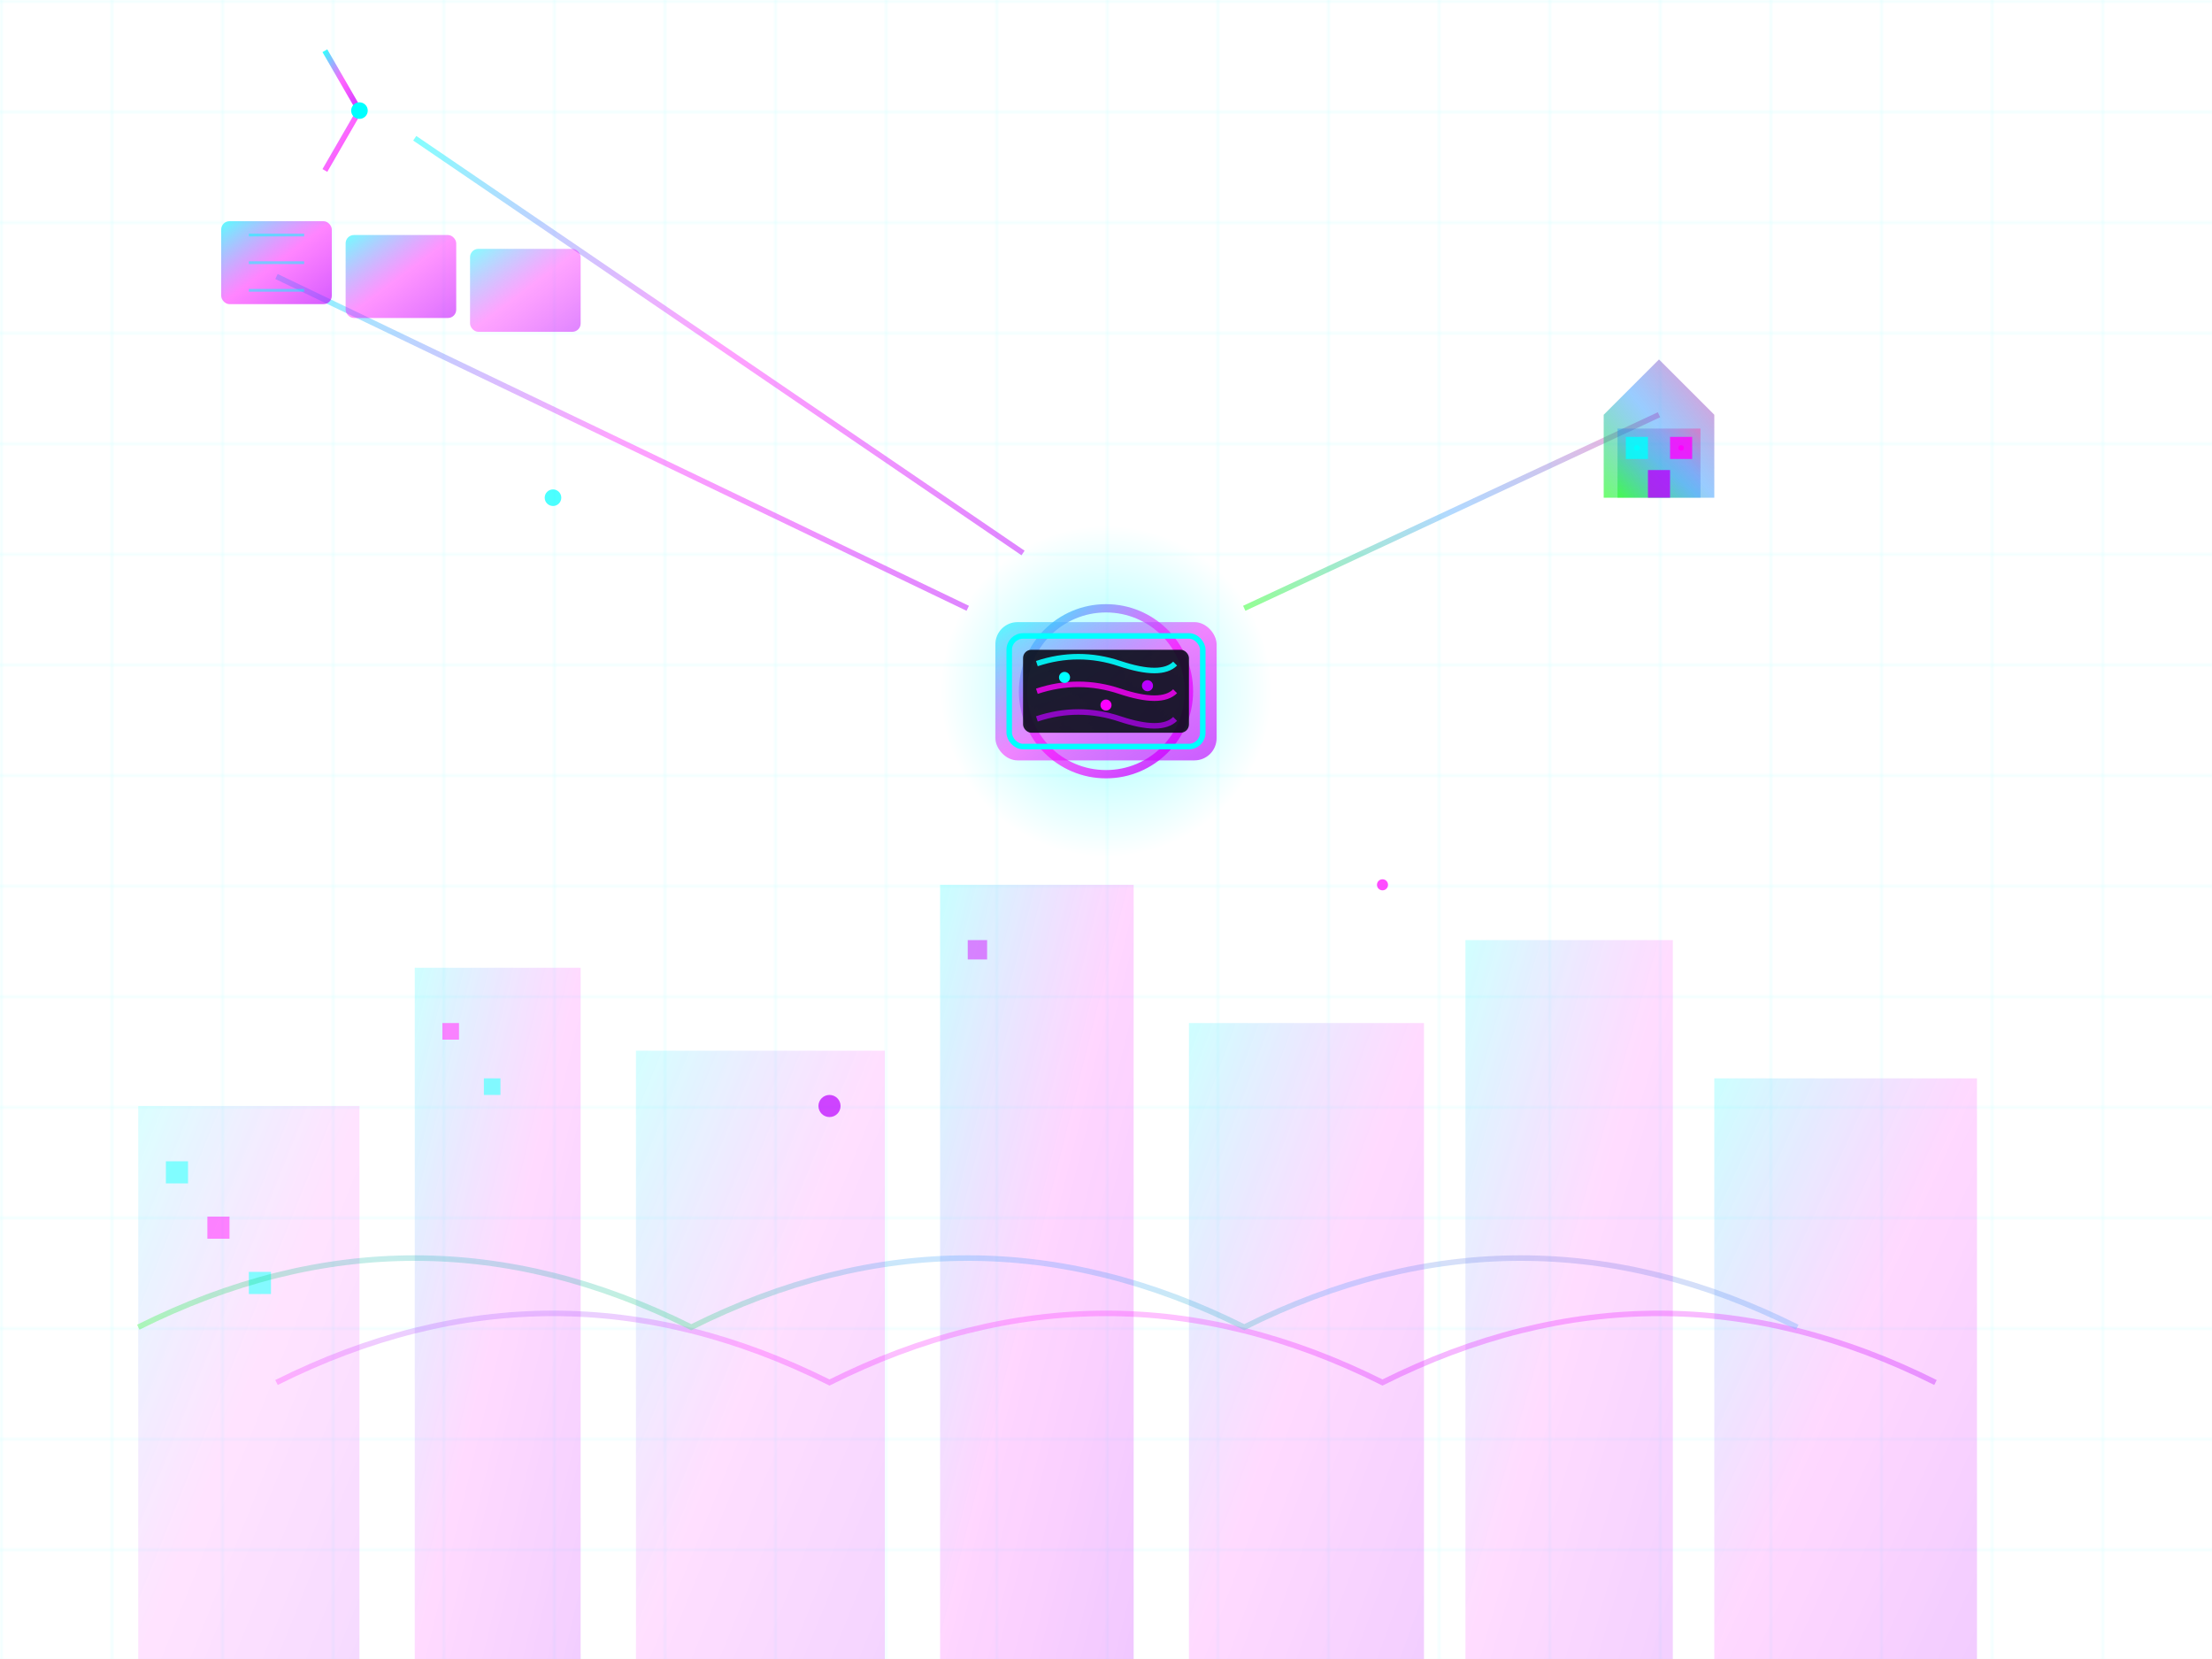 <svg xmlns="http://www.w3.org/2000/svg" viewBox="0 0 800 600">
  <defs>
    <linearGradient id="heroGradient1" x1="0%" y1="0%" x2="100%" y2="100%">
      <stop offset="0%" style="stop-color:#00FFFF;stop-opacity:0.8" />
      <stop offset="50%" style="stop-color:#FF00FF;stop-opacity:0.6" />
      <stop offset="100%" style="stop-color:#BB00FF;stop-opacity:0.8" />
    </linearGradient>
    <linearGradient id="heroGradient2" x1="100%" y1="0%" x2="0%" y2="100%">
      <stop offset="0%" style="stop-color:#FF3399;stop-opacity:0.7" />
      <stop offset="50%" style="stop-color:#0080FF;stop-opacity:0.5" />
      <stop offset="100%" style="stop-color:#00FF00;stop-opacity:0.7" />
    </linearGradient>
    <filter id="heroGlow">
      <feGaussianBlur stdDeviation="4" result="coloredBlur"/>
      <feMerge> 
        <feMergeNode in="coloredBlur"/>
        <feMergeNode in="SourceGraphic"/>
      </feMerge>
    </filter>
    <radialGradient id="energyGlow" cx="50%" cy="50%" r="50%">
      <stop offset="0%" style="stop-color:#00FFFF;stop-opacity:1" />
      <stop offset="100%" style="stop-color:#00FFFF;stop-opacity:0" />
    </radialGradient>
  </defs>
  
  <!-- Background grid pattern -->
  <pattern id="grid" width="40" height="40" patternUnits="userSpaceOnUse">
    <path d="M 40 0 L 0 0 0 40" fill="none" stroke="#00FFFF" stroke-width="0.5" opacity="0.2"/>
  </pattern>
  <rect width="800" height="600" fill="url(#grid)"/>
  
  <!-- Futuristic cityscape silhouette -->
  <g opacity="0.6">
    <!-- Buildings -->
    <rect x="50" y="400" width="80" height="200" fill="url(#heroGradient1)" opacity="0.3"/>
    <rect x="150" y="350" width="60" height="250" fill="url(#heroGradient1)" opacity="0.4"/>
    <rect x="230" y="380" width="90" height="220" fill="url(#heroGradient1)" opacity="0.35"/>
    <rect x="340" y="320" width="70" height="280" fill="url(#heroGradient1)" opacity="0.45"/>
    <rect x="430" y="370" width="85" height="230" fill="url(#heroGradient1)" opacity="0.4"/>
    <rect x="530" y="340" width="75" height="260" fill="url(#heroGradient1)" opacity="0.38"/>
    <rect x="620" y="390" width="95" height="210" fill="url(#heroGradient1)" opacity="0.42"/>
    
    <!-- Building details -->
    <rect x="60" y="420" width="8" height="8" fill="#00FFFF" opacity="0.8"/>
    <rect x="75" y="440" width="8" height="8" fill="#FF00FF" opacity="0.8"/>
    <rect x="90" y="460" width="8" height="8" fill="#00FFFF" opacity="0.8"/>
    <rect x="160" y="370" width="6" height="6" fill="#FF00FF" opacity="0.8"/>
    <rect x="175" y="390" width="6" height="6" fill="#00FFFF" opacity="0.8"/>
    <rect x="350" y="340" width="7" height="7" fill="#BB00FF" opacity="0.8"/>
  </g>
  
  <!-- Central energy monitoring hub -->
  <g transform="translate(400,250)" filter="url(#heroGlow)">
    <!-- Main energy core -->
    <circle cx="0" cy="0" r="60" fill="url(#energyGlow)" opacity="0.4">
      <animate attributeName="r" values="60;70;60" dur="4s" repeatCount="indefinite"/>
    </circle>
    <circle cx="0" cy="0" r="30" fill="none" stroke="url(#heroGradient1)" stroke-width="3"/>
    
    <!-- Energy monitoring device -->
    <rect x="-40" y="-25" width="80" height="50" rx="8" fill="url(#heroGradient1)" opacity="0.8"/>
    <rect x="-35" y="-20" width="70" height="40" rx="5" fill="none" stroke="#00FFFF" stroke-width="2"/>
    
    <!-- Screen display -->
    <rect x="-30" y="-15" width="60" height="30" rx="3" fill="#0A0E1A" opacity="0.9"/>
    
    <!-- Energy waves on screen -->
    <path d="M -25 -10 Q -10 -15 5 -10 Q 20 -5 25 -10" fill="none" stroke="#00FFFF" stroke-width="2" opacity="0.9">
      <animate attributeName="d" values="M -25 -10 Q -10 -15 5 -10 Q 20 -5 25 -10;M -25 -5 Q -10 -12 5 -5 Q 20 2 25 -5;M -25 -10 Q -10 -15 5 -10 Q 20 -5 25 -10" dur="2s" repeatCount="indefinite"/>
    </path>
    <path d="M -25 0 Q -10 -5 5 0 Q 20 5 25 0" fill="none" stroke="#FF00FF" stroke-width="2" opacity="0.8">
      <animate attributeName="d" values="M -25 0 Q -10 -5 5 0 Q 20 5 25 0;M -25 5 Q -10 -2 5 5 Q 20 12 25 5;M -25 0 Q -10 -5 5 0 Q 20 5 25 0" dur="2.5s" repeatCount="indefinite"/>
    </path>
    <path d="M -25 10 Q -10 5 5 10 Q 20 15 25 10" fill="none" stroke="#BB00FF" stroke-width="2" opacity="0.7">
      <animate attributeName="d" values="M -25 10 Q -10 5 5 10 Q 20 15 25 10;M -25 15 Q -10 8 5 15 Q 20 22 25 15;M -25 10 Q -10 5 5 10 Q 20 15 25 10" dur="3s" repeatCount="indefinite"/>
    </path>
    
    <!-- Data points -->
    <circle cx="-15" cy="-5" r="2" fill="#00FFFF">
      <animate attributeName="opacity" values="1;0.3;1" dur="1.5s" repeatCount="indefinite"/>
    </circle>
    <circle cx="0" cy="5" r="2" fill="#FF00FF">
      <animate attributeName="opacity" values="0.3;1;0.3" dur="1.8s" repeatCount="indefinite"/>
    </circle>
    <circle cx="15" cy="-2" r="2" fill="#BB00FF">
      <animate attributeName="opacity" values="1;0.5;1" dur="2.2s" repeatCount="indefinite"/>
    </circle>
  </g>
  
  <!-- Energy connection lines -->
  <g opacity="0.6">
    <!-- Solar panel connections -->
    <line x1="100" y1="100" x2="350" y2="220" stroke="url(#heroGradient1)" stroke-width="2">
      <animate attributeName="stroke-dasharray" values="0,200;100,100;0,200" dur="3s" repeatCount="indefinite"/>
    </line>
    
    <!-- Smart home connections -->
    <line x1="600" y1="150" x2="450" y2="220" stroke="url(#heroGradient2)" stroke-width="2">
      <animate attributeName="stroke-dasharray" values="0,200;100,100;0,200" dur="2.5s" repeatCount="indefinite"/>
    </line>
    
    <!-- Wind turbine connection -->
    <line x1="150" y1="50" x2="370" y2="200" stroke="url(#heroGradient1)" stroke-width="2">
      <animate attributeName="stroke-dasharray" values="0,200;100,100;0,200" dur="3.5s" repeatCount="indefinite"/>
    </line>
  </g>
  
  <!-- Solar panels -->
  <g transform="translate(80,80)">
    <rect x="0" y="0" width="40" height="30" rx="3" fill="url(#heroGradient1)" opacity="0.8"/>
    <rect x="45" y="5" width="40" height="30" rx="3" fill="url(#heroGradient1)" opacity="0.7"/>
    <rect x="90" y="10" width="40" height="30" rx="3" fill="url(#heroGradient1)" opacity="0.6"/>
    
    <!-- Panel grid lines -->
    <line x1="10" y1="5" x2="30" y2="5" stroke="#00FFFF" stroke-width="1" opacity="0.5"/>
    <line x1="10" y1="15" x2="30" y2="15" stroke="#00FFFF" stroke-width="1" opacity="0.5"/>
    <line x1="10" y1="25" x2="30" y2="25" stroke="#00FFFF" stroke-width="1" opacity="0.5"/>
  </g>
  
  <!-- Wind turbine -->
  <g transform="translate(130,40)">
    <line x1="0" y1="0" x2="0" y2="60" stroke="url(#heroGradient1)" stroke-width="3"/>
    <!-- Turbine blades -->
    <g>
      <animateTransform attributeName="transform" type="rotate" values="0;360" dur="4s" repeatCount="indefinite"/>
      <line x1="0" y1="0" x2="25" y2="0" stroke="url(#heroGradient1)" stroke-width="2"/>
      <line x1="0" y1="0" x2="-12.5" y2="21.65" stroke="url(#heroGradient1)" stroke-width="2"/>
      <line x1="0" y1="0" x2="-12.5" y2="-21.65" stroke="url(#heroGradient1)" stroke-width="2"/>
    </g>
    <circle cx="0" cy="0" r="3" fill="#00FFFF"/>
  </g>
  
  <!-- Smart home -->
  <g transform="translate(580,130)">
    <path d="M 0 20 L 20 0 L 40 20 L 40 50 L 0 50 Z" fill="url(#heroGradient2)" opacity="0.8"/>
    <rect x="5" y="25" width="30" height="25" fill="url(#heroGradient2)" opacity="0.6"/>
    
    <!-- Windows -->
    <rect x="8" y="28" width="8" height="8" fill="#00FFFF" opacity="0.8"/>
    <rect x="24" y="28" width="8" height="8" fill="#FF00FF" opacity="0.8"/>
    <rect x="16" y="40" width="8" height="10" fill="#BB00FF" opacity="0.8"/>
    
    <!-- Smart indicators -->
    <circle cx="12" cy="32" r="1" fill="#00FFFF">
      <animate attributeName="opacity" values="1;0.3;1" dur="2s" repeatCount="indefinite"/>
    </circle>
    <circle cx="28" cy="32" r="1" fill="#FF00FF">
      <animate attributeName="opacity" values="0.3;1;0.3" dur="2.5s" repeatCount="indefinite"/>
    </circle>
  </g>
  
  <!-- Floating energy particles -->
  <g opacity="0.7">
    <circle cx="200" cy="180" r="3" fill="#00FFFF">
      <animateTransform attributeName="transform" type="translate" values="0,0;50,-20;0,0" dur="6s" repeatCount="indefinite"/>
      <animate attributeName="opacity" values="0.7;1;0.7" dur="6s" repeatCount="indefinite"/>
    </circle>
    <circle cx="500" cy="320" r="2" fill="#FF00FF">
      <animateTransform attributeName="transform" type="translate" values="0,0;-30,40;0,0" dur="5s" repeatCount="indefinite"/>
      <animate attributeName="opacity" values="0.5;1;0.5" dur="5s" repeatCount="indefinite"/>
    </circle>
    <circle cx="300" cy="400" r="4" fill="#BB00FF">
      <animateTransform attributeName="transform" type="translate" values="0,0;20,-30;0,0" dur="7s" repeatCount="indefinite"/>
      <animate attributeName="opacity" values="0.6;1;0.6" dur="7s" repeatCount="indefinite"/>
    </circle>
  </g>
  
  <!-- Holographic data streams -->
  <g opacity="0.4">
    <path d="M 100 500 Q 200 450 300 500 Q 400 450 500 500 Q 600 450 700 500" 
          fill="none" stroke="url(#heroGradient1)" stroke-width="2">
      <animate attributeName="stroke-dasharray" values="0,400;200,200;0,400" dur="4s" repeatCount="indefinite"/>
    </path>
    <path d="M 50 480 Q 150 430 250 480 Q 350 430 450 480 Q 550 430 650 480" 
          fill="none" stroke="url(#heroGradient2)" stroke-width="2">
      <animate attributeName="stroke-dasharray" values="200,200;0,400;200,200" dur="3s" repeatCount="indefinite"/>
    </path>
  </g>
</svg>
